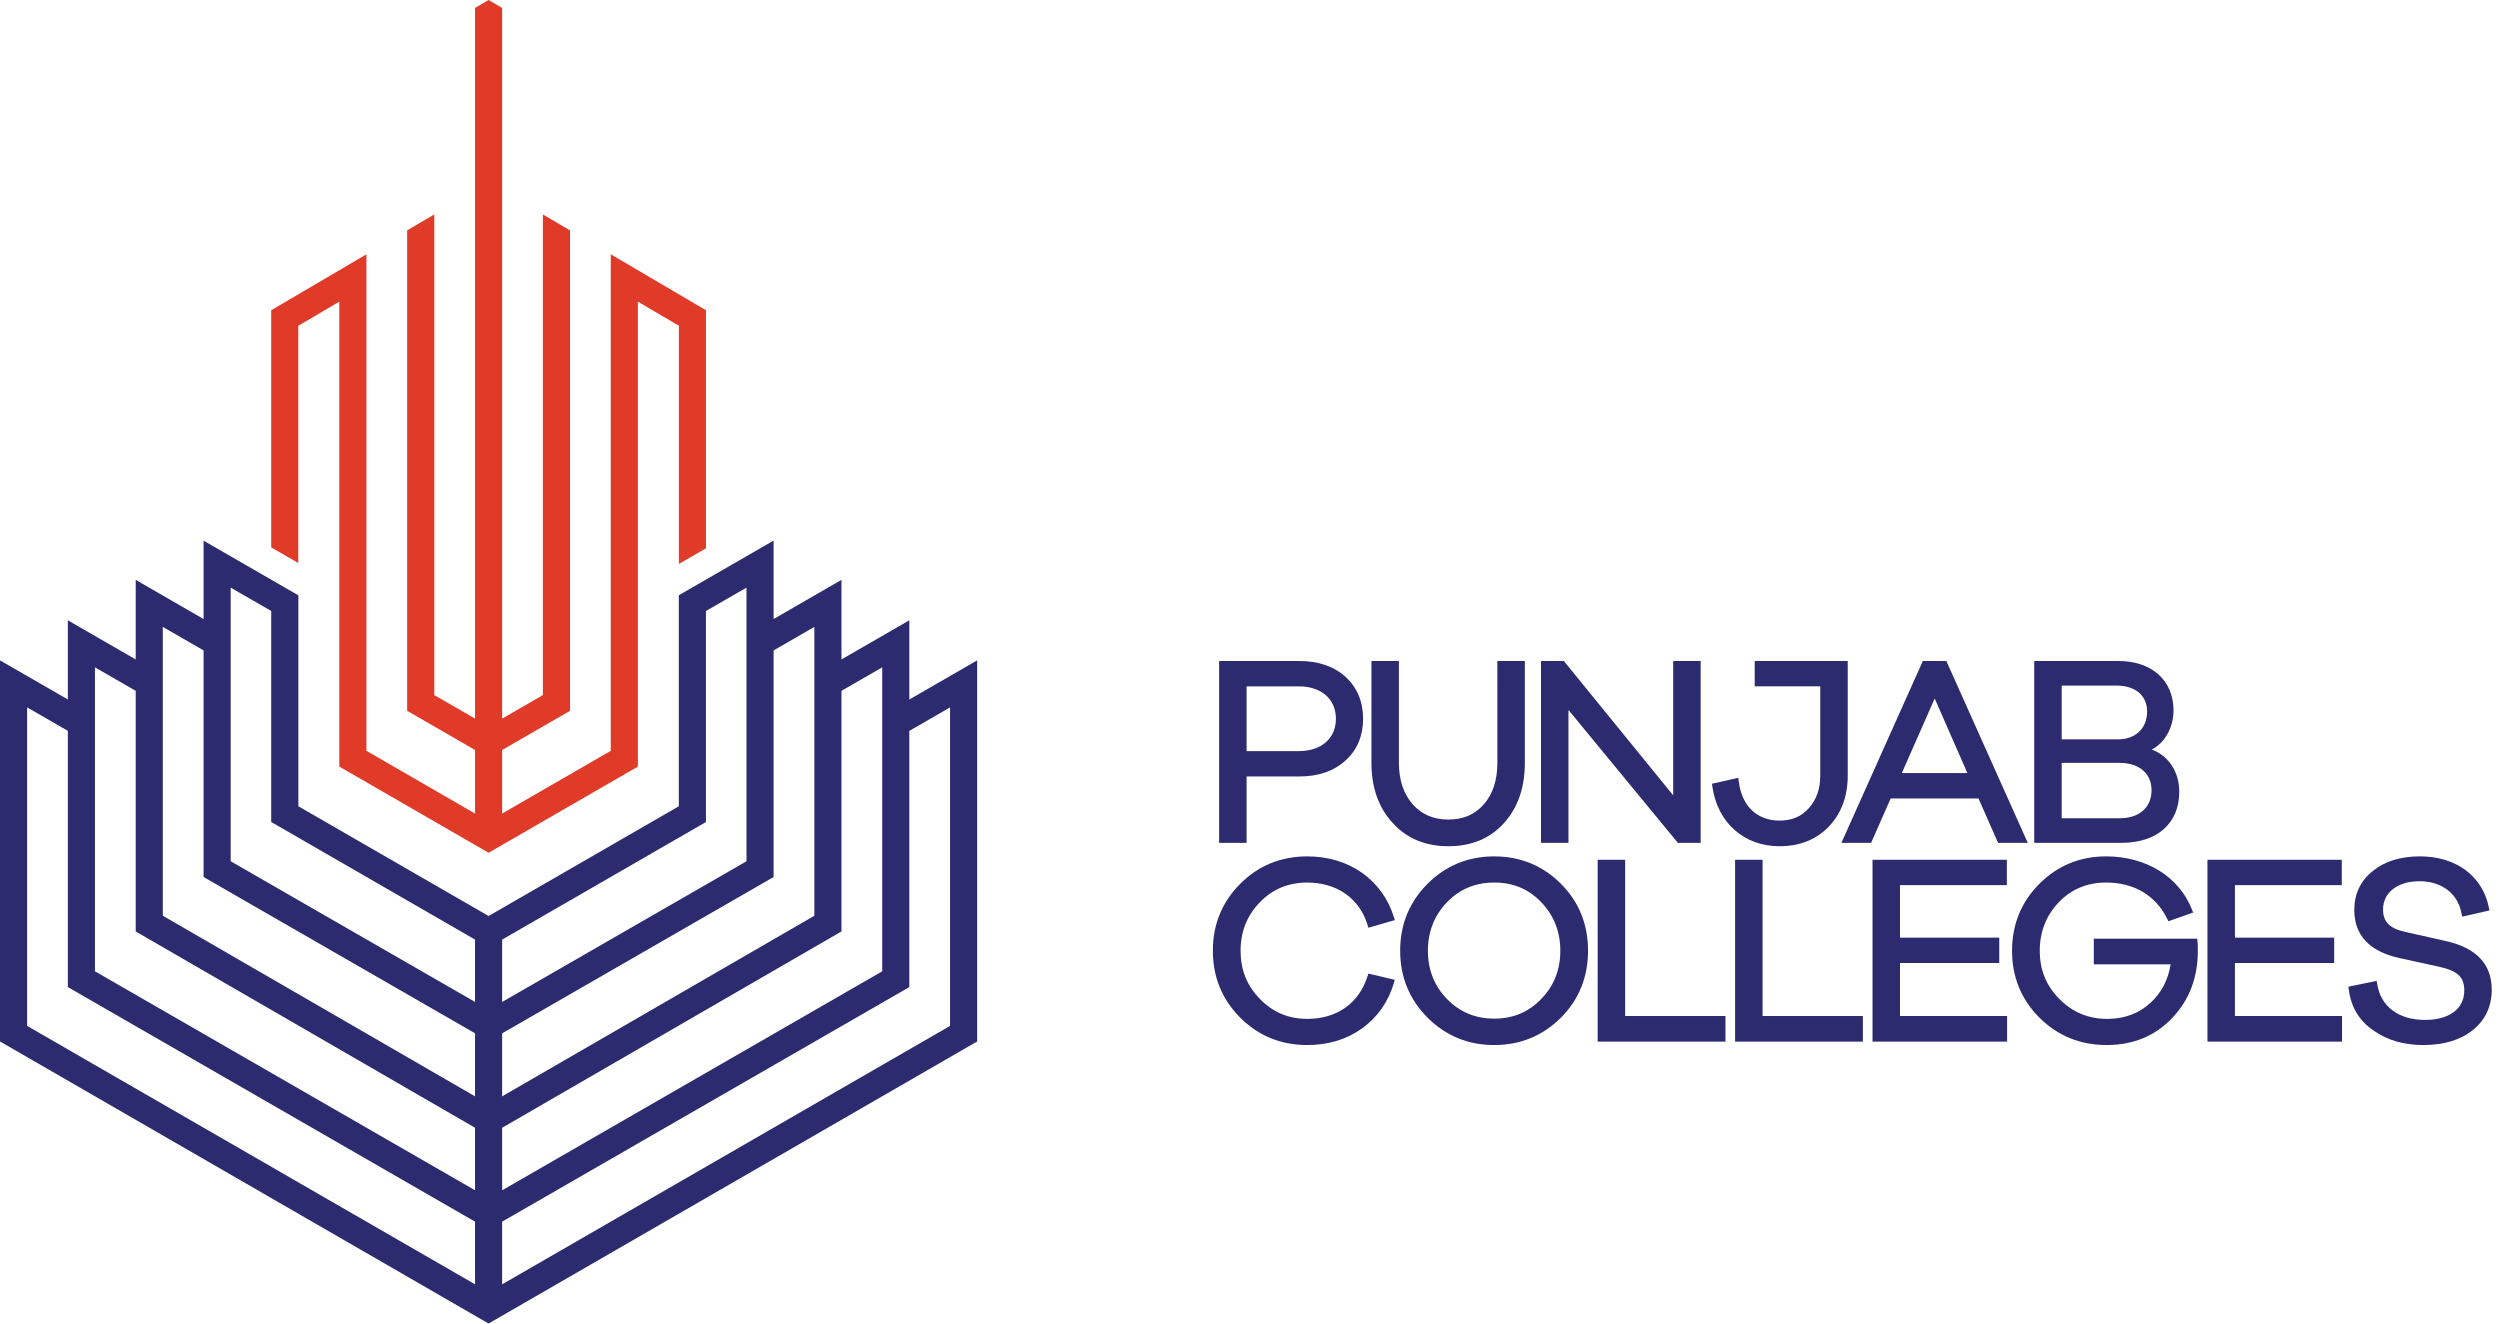 <svg width="170" height="90" viewBox="0 0 170 90" fill="none" xmlns="http://www.w3.org/2000/svg">
<path d="M91.494 46.018C90.679 45.297 89.64 44.947 88.32 44.947H82.901V57.314H84.769V52.801H88.32C89.648 52.801 90.687 52.445 91.496 51.711C92.289 50.994 92.691 50.039 92.691 48.874C92.691 47.716 92.29 46.757 91.494 46.018ZM88.32 51.076H84.769V46.673H88.32C89.852 46.673 90.842 47.536 90.842 48.874C90.842 50.211 89.852 51.076 88.32 51.076Z" fill="#2D2B6F"/>
<path d="M101.821 51.877C101.821 53.051 101.512 53.998 100.902 54.69C100.285 55.39 99.5 55.73 98.5 55.73C97.476 55.73 96.68 55.39 96.062 54.69C95.441 53.984 95.126 53.037 95.126 51.877V44.947H93.258V51.877C93.258 53.552 93.745 54.926 94.702 55.957C95.645 57.011 96.923 57.544 98.5 57.544C100.065 57.544 101.336 57.011 102.277 55.959C103.213 54.931 103.689 53.557 103.689 51.877V44.947H101.82L101.821 51.877Z" fill="#2D2B6F"/>
<path d="M113.777 54.083L106.339 44.946H104.787V57.314H106.655V48.277L114.095 57.314H115.645V44.946H113.777V54.083Z" fill="#2D2B6F"/>
<path d="M125.646 44.947H119.32V46.672H123.778V52.747C123.778 53.643 123.525 54.365 123.002 54.955C122.498 55.524 121.845 55.801 121.008 55.801C119.478 55.801 118.442 54.809 118.236 53.145L118.204 52.891L116.413 53.296L116.444 53.51C116.805 55.96 118.596 57.544 121.008 57.544C122.383 57.544 123.514 57.09 124.375 56.192C125.218 55.293 125.646 54.134 125.646 52.747V44.947Z" fill="#2D2B6F"/>
<path d="M130.753 44.947L125.216 57.315H127.235L128.568 54.294H134.537L135.869 57.315H137.888L132.351 44.947H130.753ZM133.782 52.568H129.323L131.56 47.497L133.782 52.568Z" fill="#2D2B6F"/>
<path d="M146.322 50.969C147.2 50.514 147.799 49.485 147.799 48.305C147.799 46.265 146.321 44.946 144.033 44.946H138.328V57.314H144.263C146.685 57.314 148.19 55.986 148.19 53.849C148.19 52.478 147.465 51.397 146.322 50.969ZM144.014 50.276H140.196V46.619H143.907C145.2 46.619 146.003 47.292 146.003 48.376C146.003 49.53 145.222 50.276 144.014 50.276ZM140.196 51.877H144.157C145.461 51.877 146.305 52.602 146.305 53.724C146.305 54.906 145.475 55.641 144.138 55.641H140.196V51.877Z" fill="#2D2B6F"/>
<path d="M92.984 66.407C92.396 68.236 90.905 69.284 88.889 69.284C87.621 69.284 86.543 68.83 85.679 67.932C84.791 67.028 84.359 65.953 84.359 64.649C84.359 63.35 84.803 62.239 85.68 61.346C86.531 60.461 87.609 60.014 88.889 60.014C90.901 60.014 92.432 61.08 92.983 62.869L93.05 63.087L94.848 62.567L94.777 62.341C94.39 61.107 93.661 60.098 92.609 59.342C91.543 58.606 90.292 58.234 88.889 58.234C87.104 58.234 85.571 58.861 84.337 60.097C83.101 61.332 82.474 62.864 82.474 64.649C82.474 66.434 83.101 67.965 84.337 69.201C85.572 70.437 87.104 71.062 88.889 71.062C90.32 71.062 91.573 70.683 92.612 69.935C93.665 69.178 94.394 68.145 94.778 66.864L94.848 66.629L93.05 66.203L92.984 66.407Z" fill="#2D2B6F"/>
<path d="M101.608 58.234C99.835 58.234 98.31 58.86 97.074 60.096C95.838 61.332 95.211 62.863 95.211 64.648C95.211 66.433 95.838 67.964 97.074 69.2C98.31 70.436 99.835 71.063 101.608 71.063C103.381 71.063 104.907 70.436 106.142 69.2C107.366 67.976 107.987 66.445 107.987 64.648C107.987 62.851 107.366 61.32 106.142 60.096C104.907 58.86 103.382 58.234 101.608 58.234ZM104.798 67.934C103.936 68.83 102.892 69.266 101.608 69.266C100.33 69.266 99.251 68.819 98.398 67.933C97.535 67.052 97.097 65.947 97.097 64.648C97.097 63.355 97.535 62.244 98.4 61.345C99.251 60.462 100.33 60.013 101.608 60.013C102.892 60.013 103.935 60.448 104.799 61.345C105.663 62.244 106.102 63.355 106.102 64.648C106.102 65.947 105.663 67.052 104.8 67.933L104.798 67.934Z" fill="#2D2B6F"/>
<path d="M110.51 58.465H108.642V70.831H117.332V69.089H110.51V58.465Z" fill="#2D2B6F"/>
<path d="M119.855 58.465H117.987V70.831H126.676V69.089H119.855V58.465Z" fill="#2D2B6F"/>
<path d="M129.2 65.484H135.95V63.759H129.2V60.19H136.466V58.465H127.331V70.831H136.483V69.088H129.2V65.484Z" fill="#2D2B6F"/>
<path d="M149.41 63.83H142.378V65.573H147.604C147.433 66.633 146.99 67.486 146.254 68.173C145.468 68.91 144.468 69.284 143.287 69.284C142.013 69.284 140.921 68.83 140.039 67.93C139.141 67.031 138.704 65.958 138.704 64.648C138.704 63.355 139.143 62.243 140.007 61.345C140.857 60.461 141.937 60.013 143.215 60.013C145.107 60.013 146.579 60.882 147.359 62.459L147.451 62.644L149.134 62.051L149.044 61.827C148.165 59.61 145.931 58.233 143.215 58.233C141.442 58.233 139.916 58.861 138.68 60.096C137.445 61.332 136.819 62.863 136.819 64.648C136.819 66.433 137.445 67.965 138.68 69.2C139.916 70.436 141.454 71.062 143.251 71.062C145.061 71.062 146.565 70.44 147.717 69.214C148.868 68.008 149.452 66.478 149.452 64.665C149.452 64.411 149.452 64.209 149.432 64.036L149.41 63.83Z" fill="#2D2B6F"/>
<path d="M151.975 65.484H158.725V63.759H151.975V60.19H159.241V58.465H150.107V70.831H159.258V69.088H151.975V65.484Z" fill="#2D2B6F"/>
<path d="M166.255 63.978L163.654 63.39C162.528 63.171 162.047 62.709 162.047 61.842C162.047 60.694 163.04 59.923 164.516 59.923C166.033 59.923 167.13 60.756 167.378 62.096L167.423 62.334L169.283 61.91L169.238 61.688C168.8 59.558 167.005 58.233 164.552 58.233C163.237 58.233 162.159 58.569 161.351 59.226C160.516 59.892 160.091 60.783 160.091 61.877C160.091 63.591 161.115 64.689 163.134 65.142L165.816 65.728C167.127 66.017 167.571 66.431 167.571 67.367C167.571 68.593 166.549 69.355 164.907 69.355C163.114 69.355 161.898 68.452 161.654 66.939L161.615 66.7L159.692 67.093L159.72 67.307C159.871 68.482 160.431 69.41 161.378 70.06C162.302 70.725 163.448 71.063 164.783 71.063C166.174 71.063 167.306 70.723 168.143 70.052C169.002 69.365 169.438 68.437 169.438 67.295C169.438 65.542 168.366 64.427 166.255 63.978Z" fill="#2D2B6F"/>
<path d="M61.869 47.546L61.834 47.565V42.18L57.245 44.827L57.22 44.842V39.43L52.605 42.094V36.759L46.16 40.477V54.826L46.151 54.831L33.223 62.289L20.289 54.826V40.483L13.844 36.765V42.094L13.813 42.077L9.228 39.43V44.842L9.191 44.821L4.613 42.18V47.565L4.571 47.54L0 44.904V70.82L33.222 89.999L33.223 90L66.447 70.82V44.904L61.869 47.546ZM57.22 46.977L57.245 46.963V46.961L59.991 45.38V66.049L34.146 80.939V76.688L57.22 63.337V46.977ZM52.605 44.227L52.623 44.217L55.377 42.63V62.27L34.146 74.551V70.266L52.605 59.637V44.227ZM47.996 55.902L48.004 55.896V41.547L50.761 39.958V58.566L34.146 68.132V63.892L47.996 55.902ZM32.303 87.333L32.295 87.328L1.844 69.76V48.102L4.613 49.698V67.121L32.295 83.068L32.303 83.073V87.333ZM32.303 80.939L32.295 80.934L6.457 66.049V45.38L9.228 46.977V63.34L32.295 76.683L32.303 76.688L32.303 80.939ZM32.303 74.551L32.295 74.547L11.071 62.27V42.63L13.844 44.227V59.637L32.295 70.26L32.303 70.266L32.303 74.551ZM32.303 68.132L32.295 68.127L15.687 58.566V39.958L18.443 41.547V55.896L32.295 63.888L32.303 63.892V68.132ZM34.146 87.333V83.073L61.834 67.121V49.698L61.869 49.68L64.604 48.102V69.76L34.146 87.333Z" fill="#2D2B6F"/>
<path d="M20.282 22.152L20.289 22.149L23.055 20.524L23.072 20.513V52.127L33.223 57.989L43.377 52.127V20.513L43.39 20.521L46.16 22.149L46.165 22.152V38.348L48.005 37.285V21.097L41.531 17.291V51.056L34.147 55.321V55.322H34.146V51.001L34.147 50.999L38.761 48.335V15.667L36.921 14.586V14.583L36.917 14.582V47.266L34.147 48.863V48.866H34.146V0.541L33.223 0L32.303 0.541V48.866L32.299 48.863L29.532 47.266V14.582L29.525 14.586L27.686 15.666V48.335L32.299 50.999L32.303 51.001V55.322L32.299 55.321L24.917 51.056V17.291L24.903 17.3L18.443 21.097V37.222L20.282 38.285V22.152Z" fill="#DF3B28"/>
</svg>
